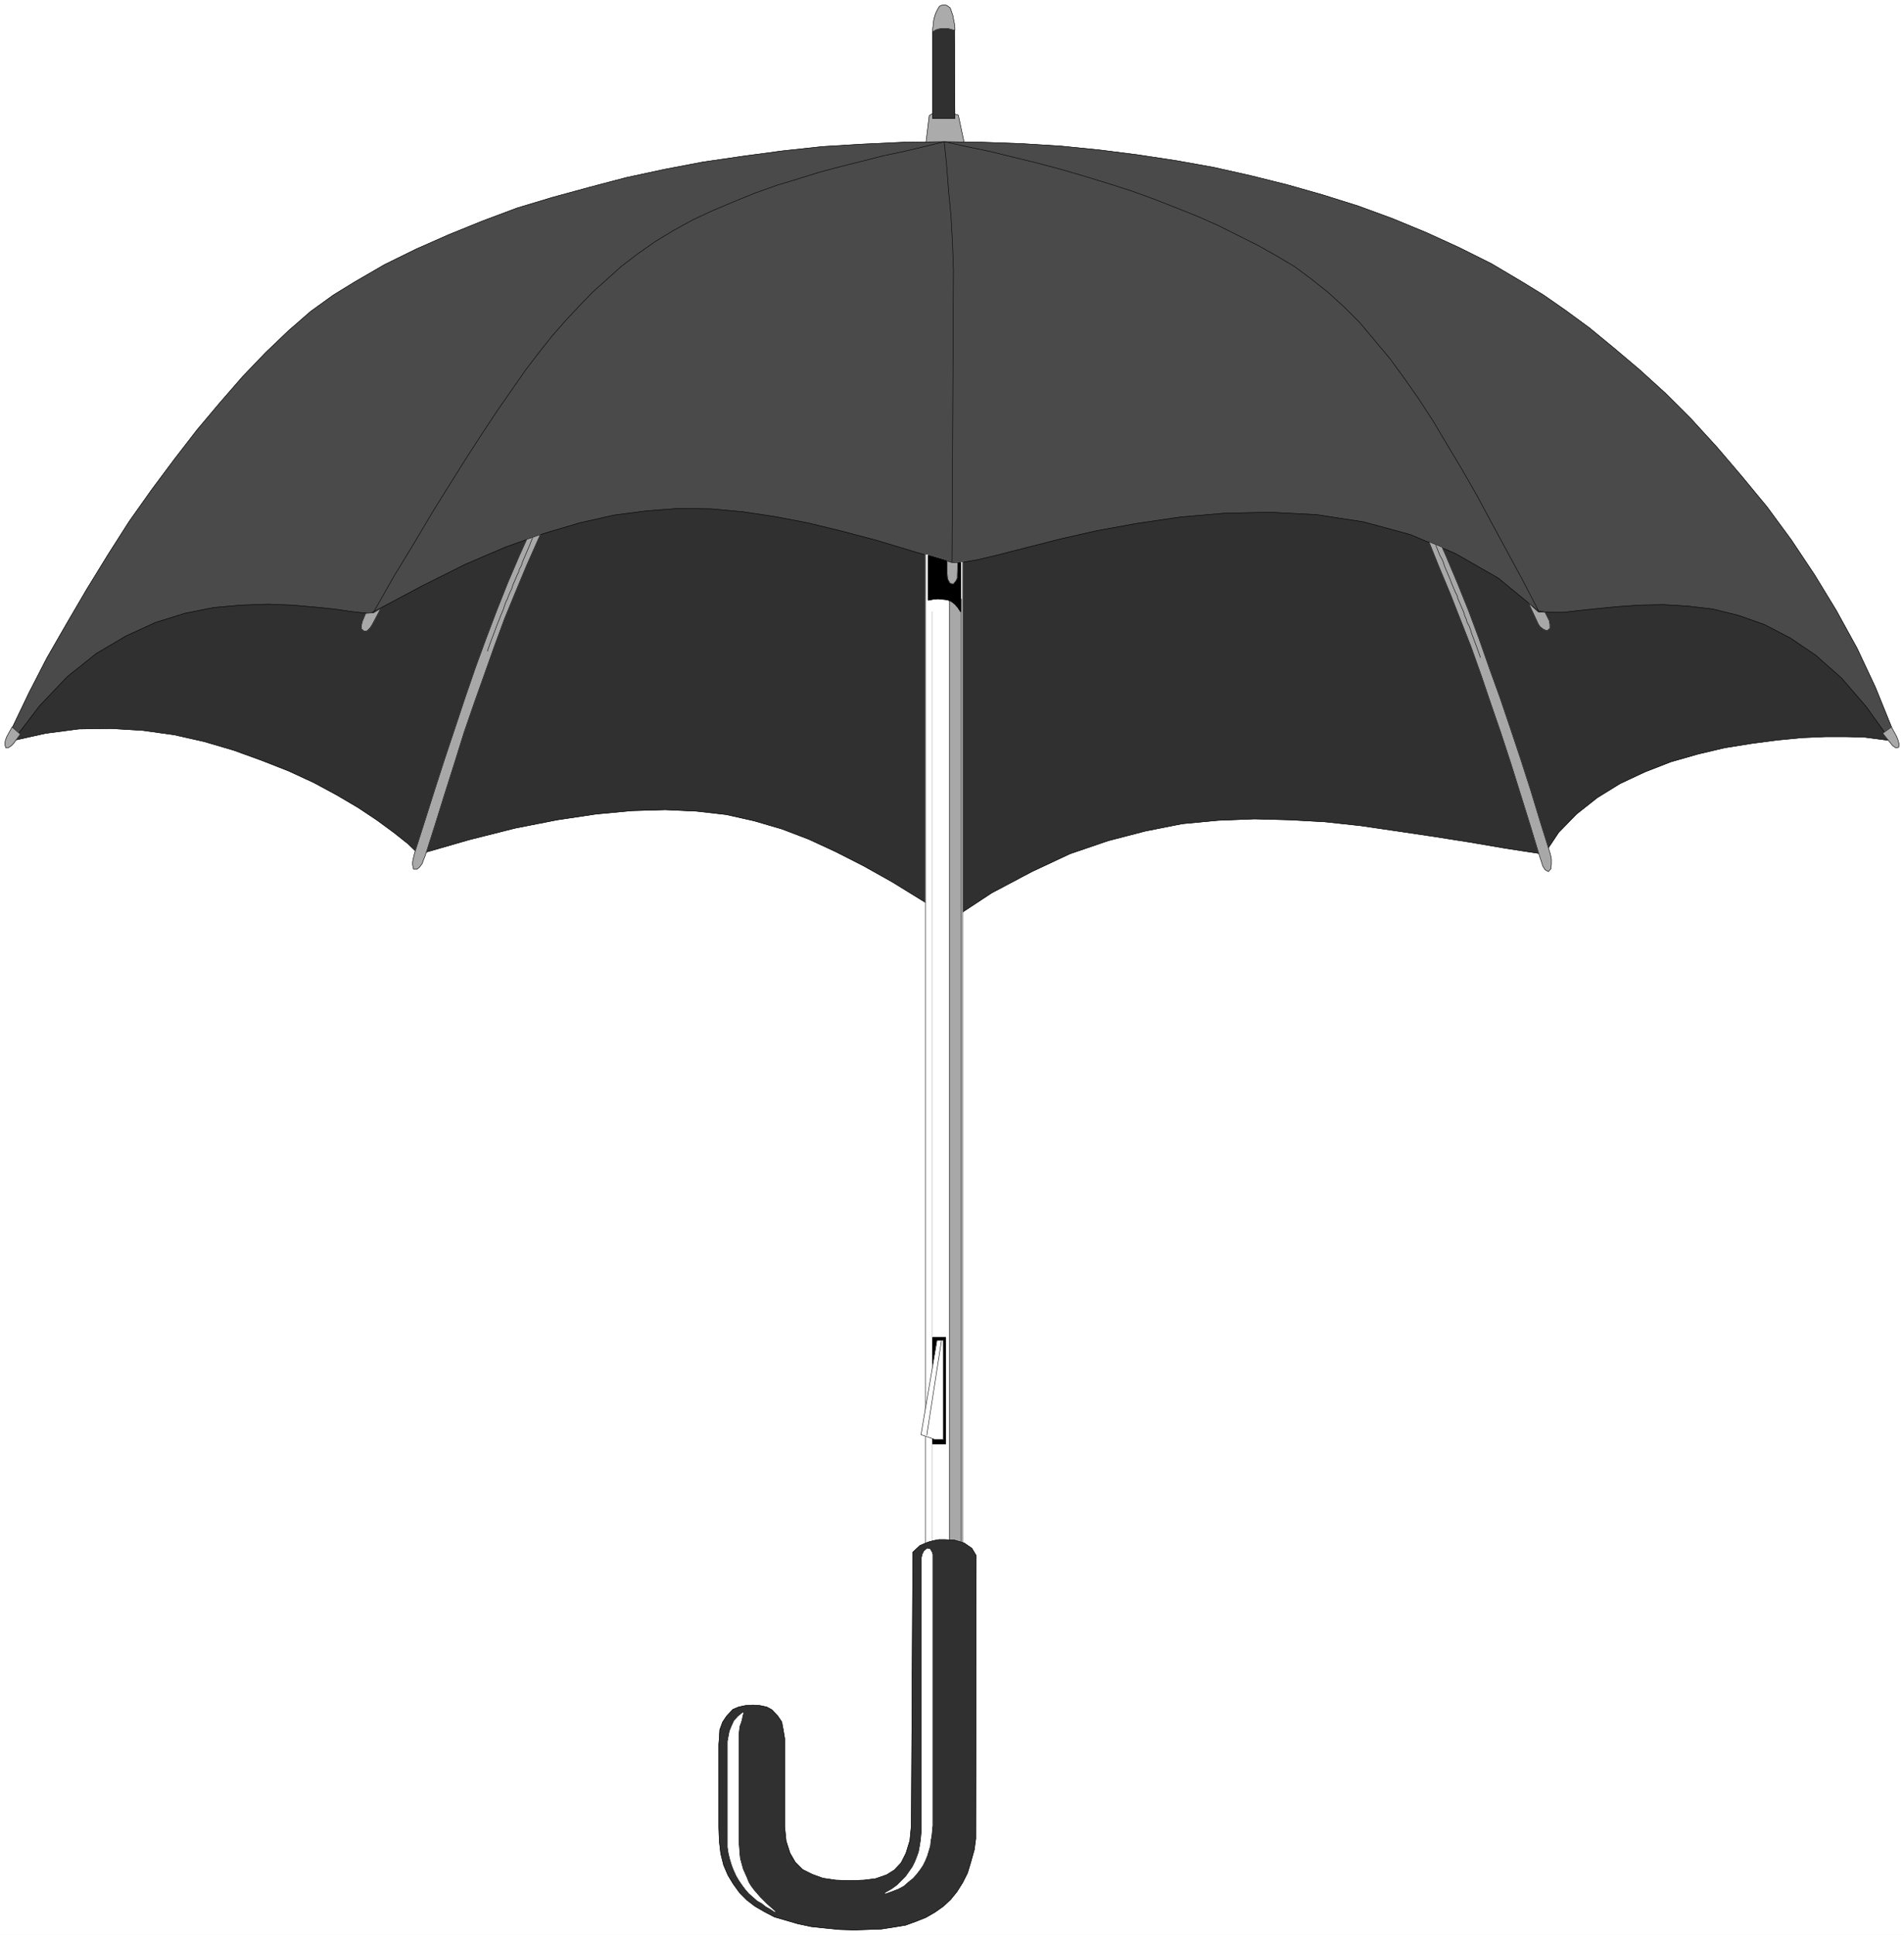 <svg width="3928.339" height="3990.859" viewBox="0 0 2946.254 2993.144" xmlns="http://www.w3.org/2000/svg"><rect x="0" y="0" width="2946.254" height="2993.144" fill="#808080" stroke="none"/><defs><clipPath id="a"><path d="M0 0h2946.254v2992.184H0Zm0 0"/></clipPath></defs><path style="fill:#fff;fill-opacity:1;fill-rule:nonzero;stroke:none" d="M0 2992.184h2946.254V-.961H0Zm0 0" transform="translate(0 .96)"/><g clip-path="url(#a)" transform="translate(0 .96)"><path style="fill:#fff;fill-opacity:1;fill-rule:evenodd;stroke:#fff;stroke-width:.14;stroke-linecap:square;stroke-linejoin:bevel;stroke-miterlimit:10;stroke-opacity:1" d="M0 .5h565.5V575H0Zm0 0" transform="matrix(5.21 0 0 -5.21 0 2994.79)"/></g><path style="fill:#ababab;fill-opacity:1;fill-rule:evenodd;stroke:#ababab;stroke-width:.14;stroke-linecap:square;stroke-linejoin:bevel;stroke-miterlimit:10;stroke-opacity:1" d="M280.45 541.54h1.73l2.44-.72 2.3-10.77-1.01-.15-.86.15-.86.14-1.15.14-1.15.15-1.44.14h-1l-1.15-.14-1.01-.15-.86-.28-1.01-.15-.72.15 1.3 10.62.86.58 1.01.14 1 .15zm0 0" transform="matrix(5.21 0 0 -5.21 0 2995.75)"/><path style="fill:none;stroke:#000;stroke-width:.14;stroke-linecap:square;stroke-linejoin:bevel;stroke-miterlimit:10;stroke-opacity:1" d="M280.45 541.54h1.73l2.44-.72 2.3-10.77-1.01-.15-.86.15-.86.14-1.15.14-1.15.15-1.44.14h-1l-1.15-.14-1.01-.15-.86-.28-1.01-.15-.72.15 1.3 10.62.86.58 1.01.14 1 .15zm0 0" transform="matrix(5.21 0 0 -5.21 0 2995.75)"/><path style="fill:#303030;fill-opacity:1;fill-rule:evenodd;stroke:#303030;stroke-width:.14;stroke-linecap:square;stroke-linejoin:bevel;stroke-miterlimit:10;stroke-opacity:1" d="m282.18 566.96 1.29-.72.14-26.43H277v25.57l.15.86 1.29.57 1.87.43zm0 0" transform="matrix(5.21 0 0 -5.21 0 2995.75)"/><path style="fill:none;stroke:#000;stroke-width:.14;stroke-linecap:square;stroke-linejoin:bevel;stroke-miterlimit:10;stroke-opacity:1" d="m282.18 566.96 1.29-.72.14-26.43H277v25.57l.15.86 1.29.57 1.87.43zm0 0" transform="matrix(5.21 0 0 -5.21 0 2995.75)"/><path style="fill:#4a4a4a;fill-opacity:1;fill-rule:evenodd;stroke:#4a4a4a;stroke-width:.14;stroke-linecap:square;stroke-linejoin:bevel;stroke-miterlimit:10;stroke-opacity:1" d="m280.45 532.92 11.35-.15 11.78-.43 11.5-.71 11.49-1.15 11.35-1.44 11.35-1.72 11.21-2.01 10.92-2.45 10.92-2.72 10.63-3.02 10.49-3.3 10.2-3.74 10.05-4.16 9.77-4.46 9.49-4.74 9.19-5.45 6.32-3.88 6.61-4.6 7.04-5.17 7.33-6.03 7.47-6.32 7.76-7.04 7.61-7.61 7.62-8.33 7.47-8.76 7.47-9.05 7.18-9.77 6.9-10.34 6.47-10.62 6.17-11.21 5.46-11.63 4.89-12.07v-4.02l-15.09 14.94-17.53 14.51-21.4 7.18-23.28 1.15-28.01-2.73-29.46 19.82-28.01 9.19-26.3 1.72-29.16-3.16-29.46-5.74-29.88-8.04-34.62 9.91-34.06 6.6-24.85.43-22.85-5.02-28.01-10.78-29.45-15.22-28.74 3.02-24.86-2.3-20.68-7.9-19.54-15.8-12.65-11.78-.43 4.02 5.03 10.49 5.32 10.34 6.03 10.48 5.89 10.06 6.18 10.05 6.32 9.91 6.61 9.34 6.75 9.05 6.76 8.76 6.89 8.18 6.75 7.76 6.76 7.04 6.75 6.46 6.61 5.75 6.75 4.88 6.32 3.88 8.91 5.17 9.34 4.59 9.77 4.31 9.91 4.02 10.35 3.88 10.49 3.16 11.06 3.02 10.92 2.87 11.35 2.44 11.35 2.16 11.78 1.72 11.78 1.58 11.93 1.29 11.92.72 12.21.57zm0 0" transform="matrix(5.21 0 0 -5.21 0 2995.75)"/><path style="fill:none;stroke:#000;stroke-width:.14;stroke-linecap:square;stroke-linejoin:bevel;stroke-miterlimit:10;stroke-opacity:1" d="m280.45 532.92 11.35-.15 11.78-.43 11.5-.71 11.49-1.15 11.35-1.44 11.35-1.72 11.21-2.01 10.92-2.45 10.92-2.72 10.63-3.02 10.49-3.3 10.2-3.74 10.05-4.16 9.77-4.46 9.49-4.74 9.19-5.45 6.32-3.88 6.61-4.6 7.04-5.17 7.33-6.03 7.47-6.32 7.76-7.04 7.61-7.61 7.62-8.33 7.47-8.76 7.47-9.05 7.18-9.77 6.9-10.34 6.47-10.62 6.17-11.21 5.46-11.63 4.89-12.07v-4.02l-15.09 14.94-17.53 14.51-21.4 7.18-23.28 1.15-28.01-2.73-29.46 19.82-28.01 9.19-26.3 1.72-29.16-3.16-29.46-5.74-29.88-8.04-34.62 9.91-34.06 6.6-24.85.43-22.85-5.02-28.01-10.78-29.45-15.22-28.74 3.02-24.86-2.3-20.68-7.9-19.54-15.8-12.65-11.78-.43 4.02 5.03 10.49 5.32 10.34 6.03 10.48 5.89 10.06 6.18 10.05 6.32 9.91 6.61 9.34 6.75 9.05 6.76 8.76 6.89 8.18 6.75 7.76 6.76 7.04 6.75 6.46 6.61 5.75 6.75 4.88 6.32 3.88 8.91 5.17 9.34 4.59 9.77 4.31 9.91 4.02 10.35 3.88 10.49 3.16 11.06 3.02 10.92 2.87 11.35 2.44 11.35 2.16 11.78 1.72 11.78 1.58 11.93 1.29 11.92.72 12.21.57zm0 0" transform="matrix(5.21 0 0 -5.21 0 2995.75)"/><path style="fill:#303030;fill-opacity:1;fill-rule:evenodd;stroke:#303030;stroke-width:.14;stroke-linecap:square;stroke-linejoin:bevel;stroke-miterlimit:10;stroke-opacity:1" d="M282.75 407.96h2.73l5.03.87 6.61 1.58 8.33 2.15 9.63 2.44 10.77 2.44 11.93 2.16 12.64 1.86 13.22 1.15 13.65.29 13.79-.72 13.94-2.15 13.79-3.74 13.36-5.6 12.79-7.32 12.07-9.91 3.3-.29h4.02l4.89.58 5.46.57 5.89.57 6.46.44 6.9.14 7.33-.43 7.33-.86 7.61-1.87 7.76-2.73 7.76-4.02 7.61-5.17 7.62-6.75 7.32-8.48 7.19-10.05-3.31.43-4.45.58-5.32.14h-6.18l-6.89-.29-7.47-.72-7.62-1-8.04-1.29-7.91-1.87-8.04-2.3-7.76-3.02-7.33-3.44-6.75-4.17-6.18-4.88-5.31-5.46-4.31-6.46-11.21 1.72-10.92 1.87-10.92 1.72-10.63 1.58-10.78 1.58-10.63 1.15-10.49.58-10.48.28-10.78-.43-10.63-1-10.92-2.16-11.06-2.87-11.35-3.88-11.35-5.31-11.93-6.32-11.78-7.76-9.2 5.75-8.62 5.31-8.47 4.74-8.19 4.17-8.05 3.73-7.9 3.02-8.33 2.44-8.34 1.87-8.76 1-9.34.43-9.91-.29-10.63-1-11.5-1.72-12.5-2.45-13.65-3.44-14.94-4.31-3.3 3.16-4.17 3.3-4.88 3.59-5.61 3.74-6.32 3.73-6.9 3.73-7.47 3.45-8.04 3.16-8.34 3.02-8.76 2.58-8.91 2.01-9.34 1.3-9.48.57-9.48-.14-9.91-1.3-9.63-2.15 7.9 10.34 8.19 8.62 8.62 6.89 8.77 5.17 8.76 4.02 8.76 2.73 8.62 1.73 8.19.72 7.91.28 7.18-.28 6.61-.58 5.74-.57 4.89-.72 3.74-.43h2.58l15.09 8.04 12.64 6.32 12.07 5.17 11.35 4.02 10.63 3.16 10.2 2.3 9.92 1.29 9.48.72 9.48-.14 9.48-.87 9.49-1.43 9.77-1.87 10.05-2.44 10.35-2.73 10.92-3.3zm0 0" transform="matrix(5.21 0 0 -5.21 0 2995.75)"/><path style="fill:none;stroke:#000;stroke-width:.14;stroke-linecap:square;stroke-linejoin:bevel;stroke-miterlimit:10;stroke-opacity:1" d="M282.75 407.96h2.73l5.03.87 6.61 1.58 8.33 2.15 9.63 2.44 10.77 2.44 11.93 2.16 12.64 1.86 13.22 1.15 13.65.29 13.79-.72 13.94-2.15 13.79-3.74 13.36-5.6 12.79-7.32 12.07-9.91 3.3-.29h4.02l4.89.58 5.46.57 5.89.57 6.46.44 6.9.14 7.33-.43 7.33-.86 7.61-1.87 7.76-2.73 7.76-4.02 7.61-5.17 7.62-6.75 7.32-8.48 7.19-10.05-3.31.43-4.45.58-5.32.14h-6.18l-6.89-.29-7.47-.72-7.62-1-8.04-1.29-7.91-1.87-8.04-2.3-7.76-3.02-7.33-3.44-6.75-4.17-6.18-4.88-5.31-5.46-4.31-6.46-11.21 1.72-10.92 1.87-10.92 1.72-10.63 1.58-10.78 1.58-10.63 1.15-10.49.58-10.48.28-10.78-.43-10.63-1-10.92-2.16-11.06-2.87-11.35-3.88-11.35-5.31-11.93-6.32-11.78-7.76-9.2 5.75-8.62 5.31-8.47 4.74-8.19 4.17-8.05 3.73-7.9 3.02-8.33 2.44-8.34 1.87-8.76 1-9.34.43-9.91-.29-10.63-1-11.5-1.72-12.5-2.45-13.65-3.44-14.94-4.31-3.3 3.16-4.17 3.3-4.88 3.59-5.61 3.74-6.32 3.73-6.9 3.73-7.47 3.45-8.04 3.16-8.34 3.02-8.76 2.58-8.91 2.01-9.34 1.3-9.48.57-9.48-.14-9.91-1.3-9.63-2.15 7.9 10.34 8.19 8.62 8.62 6.89 8.77 5.17 8.76 4.02 8.76 2.73 8.62 1.73 8.19.72 7.91.28 7.18-.28 6.61-.58 5.74-.57 4.89-.72 3.74-.43h2.58l15.09 8.04 12.64 6.32 12.07 5.17 11.35 4.02 10.63 3.16 10.2 2.3 9.92 1.29 9.48.72 9.48-.14 9.48-.87 9.49-1.43 9.77-1.87 10.05-2.44 10.35-2.73 10.92-3.3zm0 0" transform="matrix(5.21 0 0 -5.21 0 2995.75)"/><path style="fill:none;stroke:#000;stroke-width:.14;stroke-linecap:square;stroke-linejoin:bevel;stroke-miterlimit:10;stroke-opacity:1" d="m110.92 393.17 6.03 10.63 6.03 9.91 5.46 9.19 5.18 8.33 4.88 7.76 4.74 7.32 4.46 6.75 4.31 6.18 3.88 5.6 4.16 5.46 3.88 4.88 4.02 4.6 4.03 4.31 4.02 4.16 4.17 3.73 4.31 3.88 4.88 3.74 5.32 3.73 5.46 3.3 5.74 3.16 5.9 2.73 6.17 2.59 6.32 2.58 6.47 2.3 6.18 1.87 6.46 2.01 6.47 1.72 6.32 1.58 6.18 1.58 6.18 1.3 6.03 1.43 5.89 1.44 6.61-1.44 6.9-1.43 7.04-1.73 7.04-1.72 7.04-1.87 6.89-2.01 7.04-2.15 6.76-2.16 6.75-2.44 6.61-2.59 6.46-2.58 6.18-2.73 6.03-3.02 5.75-2.87 5.61-3.16 5.31-3.16 5.03-3.73 4.88-3.88 4.75-4.31 4.74-4.74 4.45-5.31 4.45-5.32 4.31-5.88 4.32-6.18 4.31-6.61 4.16-7.03 4.31-7.19 4.46-7.75 4.31-8.04 4.59-8.48 4.75-8.76 4.74-9.19v-.15" transform="matrix(5.21 0 0 -5.21 0 2995.75)"/><path style="fill:#a8a8a8;fill-opacity:1;fill-rule:evenodd;stroke:#a8a8a8;stroke-width:.14;stroke-linecap:square;stroke-linejoin:bevel;stroke-miterlimit:10;stroke-opacity:1" d="m160.48 416.29-4.02-9.04-3.3-7.9-3.31-8.05-3.02-8.18-3.01-8.48-3.02-8.47-3.02-8.76-2.73-8.76-2.87-9.05-2.87-9.19-3.02-9.48-.58-1.44-.28-.86-.86-1.15-.72-.57h-1.01l-.29 1.29v.86l.15.86.43 1.73 3.02 9.47 3.01 9.48 3.02 9.34 3.02 9.05 3.01 9.05 3.02 8.76 3.16 8.62 3.16 8.33 3.31 8.33 3.45 8.04 2.15 4.74zm0 0" transform="matrix(5.21 0 0 -5.21 0 2995.75)"/><path style="fill:none;stroke:#000;stroke-width:.14;stroke-linecap:square;stroke-linejoin:bevel;stroke-miterlimit:10;stroke-opacity:1" d="m160.48 416.29-4.02-9.04-3.3-7.9-3.31-8.05-3.02-8.18-3.01-8.48-3.02-8.47-3.02-8.76-2.73-8.76-2.87-9.05-2.87-9.19-3.02-9.48-.58-1.44-.28-.86-.86-1.15-.72-.57h-1.01l-.29 1.29v.86l.15.86.43 1.73 3.02 9.47 3.01 9.48 3.02 9.34 3.02 9.05 3.01 9.05 3.02 8.76 3.16 8.62 3.16 8.33 3.31 8.33 3.45 8.04 2.15 4.74zm0 0" transform="matrix(5.21 0 0 -5.21 0 2995.75)"/><path style="fill:#a8a8a8;fill-opacity:1;fill-rule:evenodd;stroke:#a8a8a8;stroke-width:.14;stroke-linecap:square;stroke-linejoin:bevel;stroke-miterlimit:10;stroke-opacity:1" d="m424.41 414.14 2.88-7.18 3.3-7.9 3.16-8.04 3.16-8.05 3.02-8.47 2.87-8.47 3.02-8.77 2.87-8.76 2.88-9.19 2.87-9.19 2.87-9.48.58-1.72.29-1.01.71-1.15 1.01-.57.72.86.14 1.29v1.58l-.29 1.44-3.01 9.62-2.88 9.48-3.01 9.34-3.02 9.04-3.02 8.91-3.16 8.76-3.02 8.62-3.16 8.47-3.3 8.19-3.45 8.18-1.15 2.59zm0 0" transform="matrix(5.21 0 0 -5.21 0 2995.75)"/><path style="fill:none;stroke:#000;stroke-width:.14;stroke-linecap:square;stroke-linejoin:bevel;stroke-miterlimit:10;stroke-opacity:1" d="m424.41 414.14 2.88-7.18 3.3-7.9 3.16-8.04 3.16-8.05 3.02-8.47 2.87-8.47 3.02-8.77 2.87-8.76 2.88-9.19 2.87-9.19 2.87-9.48.58-1.72.29-1.01.71-1.15 1.01-.57.72.86.14 1.29v1.58l-.29 1.44-3.01 9.62-2.88 9.48-3.01 9.34-3.02 9.04-3.02 8.91-3.16 8.76-3.02 8.62-3.16 8.47-3.3 8.19-3.45 8.18-1.15 2.59zM280.45 532.77l.72-7.03.57-7.47.72-7.61.43-7.76.29-7.9-.43-87.04v-.14" transform="matrix(5.21 0 0 -5.21 0 2995.75)"/><path style="fill:#ababab;fill-opacity:1;fill-rule:evenodd;stroke:#ababab;stroke-width:.14;stroke-linecap:square;stroke-linejoin:bevel;stroke-miterlimit:10;stroke-opacity:1" d="m279.59 573.42.86.14.72-.14 1.01-.72.43-1.15.43-1.29.14-.86.29-1.44.14-1.15v-.86l-2.01.58h-2.01l-.86-.15-.86-.28-.87-.58v.72l.15 1.15.14 1.43.14.72.44 1.44.57 1.15.57 1zm0 0" transform="matrix(5.21 0 0 -5.21 0 2995.75)"/><path style="fill:none;stroke:#000;stroke-width:.14;stroke-linecap:square;stroke-linejoin:bevel;stroke-miterlimit:10;stroke-opacity:1" d="m279.59 573.42.86.14.72-.14 1.01-.72.43-1.15.43-1.29.14-.86.29-1.44.14-1.15v-.86l-2.01.58h-2.01l-.86-.15-.86-.28-.87-.58v.72l.15 1.15.14 1.43.14.72.44 1.44.57 1.15.57 1zm0 0" transform="matrix(5.21 0 0 -5.21 0 2995.75)"/><path style="fill:#a8a8a8;fill-opacity:1;fill-rule:evenodd;stroke:#a8a8a8;stroke-width:.14;stroke-linecap:square;stroke-linejoin:bevel;stroke-miterlimit:10;stroke-opacity:1" d="m3.59 359.13 2.44-2.15-2.01-2.73-.72-.72-.86-.57h-.72l-.28 1 .14 1.15.43 1.15zm0 0" transform="matrix(5.21 0 0 -5.21 0 2995.75)"/><path style="fill:none;stroke:#000;stroke-width:.14;stroke-linecap:square;stroke-linejoin:bevel;stroke-miterlimit:10;stroke-opacity:1" d="m3.59 359.13 2.44-2.15-2.01-2.73-.72-.72-.86-.57h-.72l-.28 1 .14 1.15.43 1.15zm0 0" transform="matrix(5.21 0 0 -5.21 0 2995.75)"/><path style="fill:#a8a8a8;fill-opacity:1;fill-rule:evenodd;stroke:#a8a8a8;stroke-width:.14;stroke-linecap:square;stroke-linejoin:bevel;stroke-miterlimit:10;stroke-opacity:1" d="m561.76 359.13-2.58-1.87 2.3-2.87.72-.86.86-.57.86.14.14.86-.28 1.15-.44 1.15zm0 0" transform="matrix(5.21 0 0 -5.21 0 2995.75)"/><path style="fill:none;stroke:#000;stroke-width:.14;stroke-linecap:square;stroke-linejoin:bevel;stroke-miterlimit:10;stroke-opacity:1" d="m561.76 359.13-2.58-1.87 2.3-2.87.72-.86.86-.57.86.14.14.86-.28 1.15-.44 1.15zm0 0" transform="matrix(5.21 0 0 -5.21 0 2995.75)"/><path style="fill:#a8a8a8;fill-opacity:1;fill-rule:evenodd;stroke:#a8a8a8;stroke-width:.14;stroke-linecap:square;stroke-linejoin:bevel;stroke-miterlimit:10;stroke-opacity:1" d="m108.62 392.88 2.3.15 2.15 1.29-2.58-4.88-.58-.87-.86-.86-.86-.14-.87.72v.86l.29 1.29zm0 0" transform="matrix(5.21 0 0 -5.21 0 2995.75)"/><path style="fill:none;stroke:#000;stroke-width:.14;stroke-linecap:square;stroke-linejoin:bevel;stroke-miterlimit:10;stroke-opacity:1" d="m108.62 392.88 2.3.15 2.15 1.29-2.58-4.88-.58-.87-.86-.86-.86-.14-.87.72v.86l.29 1.29zm0 0" transform="matrix(5.21 0 0 -5.21 0 2995.75)"/><path style="fill:#a8a8a8;fill-opacity:1;fill-rule:evenodd;stroke:#a8a8a8;stroke-width:.14;stroke-linecap:square;stroke-linejoin:bevel;stroke-miterlimit:10;stroke-opacity:1" d="m458.89 393.17-2.01.14-2.87 2.59 2.87-6.18.58-.86 1-.72 1.01-.43.86.72v1.01l-.14 1.15zm0 0" transform="matrix(5.21 0 0 -5.21 0 2995.75)"/><path style="fill:none;stroke:#000;stroke-width:.14;stroke-linecap:square;stroke-linejoin:bevel;stroke-miterlimit:10;stroke-opacity:1" d="m458.89 393.17-2.01.14-2.87 2.59 2.87-6.18.58-.86 1-.72 1.01-.43.86.72v1.01l-.14 1.15zm-300.71 22.12-.43-1.01-.43-1.15-.43-1-.43-1.01-.43-1-.43-1.01-.43-1-.29-1.01-.57-1-.29-1.01-.43-.86-.43-1.01-.43-1-.44-1.01-.28-1-.43-.86-.44-1.01-.43-1.15-.43-.86-.43-1.15-.29-1-.43-1.01-.43-1-.43-1.15-.43-1.01-.43-1.15-.43-1.15-.43-1.15-.43-1.14-.43-1.15-.87-2.45v-.14m281.6 31.45.43-1 .44-1.15.43-1.01.57-1 .43-1.01.29-1 .43-1.01.43-1 .43-1.01.43-1 .29-.86.43-1.01.43-1.01.43-1 .44-.86.28-1.01.43-1 .43-1.01.44-1 .43-1.01.28-1 .44-1.01.28-1.01.58-1 .43-1.15.29-1.01.43-1.14.43-1.15.43-1.15.43-1.15.86-2.44v-.15" transform="matrix(5.21 0 0 -5.21 0 2995.75)"/><path style="fill:#fff;fill-opacity:1;fill-rule:evenodd;stroke:#fff;stroke-width:.14;stroke-linecap:square;stroke-linejoin:bevel;stroke-miterlimit:10;stroke-opacity:1" d="m283.04 407.96 2.87.29V111.81h-11.06v298.74zm0 0" transform="matrix(5.21 0 0 -5.21 0 2995.75)"/><path style="fill:none;stroke:#000;stroke-width:.14;stroke-linecap:square;stroke-linejoin:bevel;stroke-miterlimit:10;stroke-opacity:1" d="m283.04 407.96 2.87.29V111.81h-11.06v298.74zm0 0" transform="matrix(5.21 0 0 -5.21 0 2995.75)"/><path style="fill:#a8a8a8;fill-opacity:1;fill-rule:evenodd;stroke:#a8a8a8;stroke-width:.14;stroke-linecap:square;stroke-linejoin:bevel;stroke-miterlimit:10;stroke-opacity:1" d="M282.03 397.19h3.45V115.83h-3.45zm0 0" transform="matrix(5.21 0 0 -5.21 0 2995.75)"/><path style="fill:none;stroke:#000;stroke-width:.14;stroke-linecap:square;stroke-linejoin:bevel;stroke-miterlimit:10;stroke-opacity:1" d="M282.03 397.19h3.45V115.83h-3.45zm0 0" transform="matrix(5.21 0 0 -5.21 0 2995.75)"/><path style="fill:#000;fill-opacity:1;fill-rule:evenodd;stroke:#000;stroke-width:.14;stroke-linecap:square;stroke-linejoin:bevel;stroke-miterlimit:10;stroke-opacity:1" d="m275.71 410.12 7.61-2.3 2.02.14v-14.65l-.87 1.3-.86 1-1.15.86-1.15.44-1.43.14-1.3.14-1.43-.14-1.44-.29zm0 0" transform="matrix(5.21 0 0 -5.21 0 2995.75)"/><path style="fill:none;stroke:#000;stroke-width:.14;stroke-linecap:square;stroke-linejoin:bevel;stroke-miterlimit:10;stroke-opacity:1" d="m275.71 410.12 7.61-2.3 2.02.14v-14.65l-.87 1.3-.86 1-1.15.86-1.15.44-1.43.14-1.3.14-1.43-.14-1.44-.29zm0 0" transform="matrix(5.21 0 0 -5.21 0 2995.75)"/><path style="fill:#a8a8a8;fill-opacity:1;fill-rule:evenodd;stroke:#a8a8a8;stroke-width:.14;stroke-linecap:square;stroke-linejoin:bevel;stroke-miterlimit:10;stroke-opacity:1" d="m281.31 408.4 1.44-.44h1.72l-.14-3.73v-.86l-.43-.86-.72-.87-1 .15-.72 1.29-.15 1.87zm0 0" transform="matrix(5.21 0 0 -5.21 0 2995.75)"/><path style="fill:none;stroke:#000;stroke-width:.14;stroke-linecap:square;stroke-linejoin:bevel;stroke-miterlimit:10;stroke-opacity:1" d="m281.31 408.4 1.44-.44h1.72l-.14-3.73v-.86l-.43-.86-.72-.87-1 .15-.72 1.29-.15 1.87zm0 0" transform="matrix(5.21 0 0 -5.21 0 2995.75)"/><path style="fill:none;stroke:#b0b0b0;stroke-width:.14;stroke-linecap:square;stroke-linejoin:bevel;stroke-miterlimit:10;stroke-opacity:1" d="M276.86 115.97v277.49-.15" transform="matrix(5.21 0 0 -5.21 0 2995.75)"/><path style="fill:#303030;fill-opacity:1;fill-rule:evenodd;stroke:#303030;stroke-width:.14;stroke-linecap:square;stroke-linejoin:bevel;stroke-miterlimit:10;stroke-opacity:1" d="m270.68 32.96-.43-4.45-1.15-3.74-1.44-2.87-2.01-2.15-2.3-1.44-3.3-1.15-3.45-.43-4.17-.14-4.16.14-3.88.57-3.16 1.15-2.88 1.44-2.15 2.15-1.58 2.73-1.15 3.59-.43 4.31v26.14l-.43 2.59-.43 2.3-1.15 1.72-1.73 1.87-1.58.86-2.01.43-2.15.14-2.16-.14-2.01-.43-1.72-.72-1.87-2.01-1.15-1.72-.86-2.3-.15-2.59-.14-1.72V32.38l.14-4.02.43-3.73.87-3.45 1.29-3.01 1.58-2.59 1.87-2.58 2.15-2.16 2.44-1.87L227 7.39l3.02-1.58 3.45-1 3.45-1.01 4.02-.86 4.02-.43 4.31-.43 4.46-.14 4.16.14 3.88.14 3.74.58 3.45.57 3.16 1.15 2.87 1.15 2.73 1.58 2.44 1.72 2.16 2.01 1.87 2.3 1.72 2.73 1.44 2.87 1 3.31 1.01 3.59.43 3.3v2.01l.14 82.01-1.29 2.16-2.3 1.58-2.87.86-2.88.14h-1.72l-1.58-.29-1.58-.43-2.44-1-2.16-2.01zm0 0" transform="matrix(5.21 0 0 -5.21 0 2995.75)"/><path style="fill:none;stroke:#000;stroke-width:.14;stroke-linecap:square;stroke-linejoin:bevel;stroke-miterlimit:10;stroke-opacity:1" d="m270.68 32.96-.43-4.45-1.15-3.74-1.44-2.87-2.01-2.15-2.3-1.44-3.3-1.15-3.45-.43-4.17-.14-4.16.14-3.88.57-3.16 1.15-2.88 1.44-2.15 2.15-1.58 2.73-1.15 3.59-.43 4.31v26.14l-.43 2.59-.43 2.3-1.15 1.72-1.73 1.87-1.58.86-2.01.43-2.15.14-2.16-.14-2.01-.43-1.72-.72-1.87-2.01-1.15-1.72-.86-2.3-.15-2.59-.14-1.72V32.38l.14-4.02.43-3.73.87-3.45 1.29-3.01 1.58-2.59 1.87-2.58 2.15-2.16 2.44-1.87L227 7.39l3.02-1.58 3.45-1 3.45-1.01 4.02-.86 4.02-.43 4.31-.43 4.46-.14 4.16.14 3.88.14 3.74.58 3.45.57 3.16 1.15 2.87 1.15 2.73 1.58 2.44 1.72 2.16 2.01 1.87 2.3 1.72 2.73 1.44 2.87 1 3.31 1.01 3.59.43 3.3v2.01l.14 82.01-1.29 2.16-2.3 1.58-2.87.86-2.88.14h-1.72l-1.58-.29-1.58-.43-2.44-1-2.16-2.01zm0 0" transform="matrix(5.21 0 0 -5.21 0 2995.75)"/><path style="fill:#fff;fill-opacity:1;fill-rule:evenodd;stroke:#fff;stroke-width:.14;stroke-linecap:square;stroke-linejoin:bevel;stroke-miterlimit:10;stroke-opacity:1" d="M216.23 55.36v2.59l.29 1.58.28 1.44.58 1.43.72 1.58 1.15 1.29 1.43 1.15-.28-1-.15-.86-.29-1.01-.43-1.15-.14-1.29-.14-1.15V28.51l.14-1.87.14-1.87.15-1.58.43-1.58.43-1.58.57-1.29.58-1.29.57-1.44.72-1.15.86-1.15.87-1 1-1.15 2.01-2.01 1.3-1.15 1.15-1.01-1.3.87-1.29.71-1.29 1.01-1.3.72-1.29 1.15-1.15 1-1.01 1.15-.86 1.15-1 1.44-.86 1.43-.72 1.58-.58 1.44-.57 1.87-.43 1.72-.29 1.87zm0 0" transform="matrix(5.21 0 0 -5.21 0 2995.75)"/><path style="fill:none;stroke:#fff;stroke-width:.14;stroke-linecap:square;stroke-linejoin:bevel;stroke-miterlimit:10;stroke-opacity:1" d="M216.23 55.36v2.59l.29 1.58.28 1.44.58 1.43.72 1.58 1.15 1.29 1.43 1.15-.28-1-.15-.86-.29-1.01-.43-1.15-.14-1.29-.14-1.15V28.51l.14-1.87.14-1.87.15-1.58.43-1.58.43-1.58.57-1.29.58-1.29.57-1.44.72-1.15.86-1.15.87-1 1-1.15 2.01-2.01 1.3-1.15 1.15-1.01-1.3.87-1.29.71-1.29 1.01-1.3.72-1.29 1.15-1.15 1-1.01 1.15-.86 1.15-1 1.44-.86 1.43-.72 1.58-.58 1.44-.57 1.87-.43 1.72-.29 1.87zm0 0" transform="matrix(5.21 0 0 -5.21 0 2995.75)"/><path style="fill:#fff;fill-opacity:1;fill-rule:evenodd;stroke:#fff;stroke-width:.14;stroke-linecap:square;stroke-linejoin:bevel;stroke-miterlimit:10;stroke-opacity:1" d="M273.84 111.38v1l.29 1.15.43.86.86.72.72-.14.58-1.01.14-.57V32.96l-.14-1.44-.15-1.58-.29-1.58-.14-1.43-.43-1.44-.43-1.44-.58-1.43-.71-1.44-.87-1.29-1-1.29-1.01-1.15-1.43-1.15-1.3-1.15-1.58-.86-1.87-.72-2.01-.72 2.01 1.15 1.58 1.15 1.3 1.29 1.29 1.3 1.01 1.43 1 1.44.72 1.43.58 1.44.57 1.58.29 1.58.28 1.72.15 1.44.14 1.58zm0 0" transform="matrix(5.21 0 0 -5.21 0 2995.75)"/><path style="fill:none;stroke:#fff;stroke-width:.14;stroke-linecap:square;stroke-linejoin:bevel;stroke-miterlimit:10;stroke-opacity:1" d="M273.84 111.38v1l.29 1.15.43.86.86.72.72-.14.58-1.01.14-.57V32.96l-.14-1.44-.15-1.58-.29-1.58-.14-1.43-.43-1.44-.43-1.44-.58-1.43-.71-1.44-.87-1.29-1-1.29-1.01-1.15-1.43-1.15-1.3-1.15-1.58-.86-1.87-.72-2.01-.72 2.01 1.15 1.58 1.15 1.3 1.29 1.29 1.3 1.01 1.43 1 1.44.72 1.43.58 1.44.57 1.58.29 1.58.28 1.72.15 1.44.14 1.58zm0 0" transform="matrix(5.21 0 0 -5.21 0 2995.75)"/><path style="fill:#000;fill-opacity:1;fill-rule:evenodd;stroke:#000;stroke-width:.14;stroke-linecap:square;stroke-linejoin:bevel;stroke-miterlimit:10;stroke-opacity:1" d="M277 177.88h3.88v-31.6H277zm0 0" transform="matrix(5.21 0 0 -5.21 0 2995.75)"/><path style="fill:none;stroke:#000;stroke-width:.14;stroke-linecap:square;stroke-linejoin:bevel;stroke-miterlimit:10;stroke-opacity:1" d="M277 177.88h3.88v-31.6H277zm0 0" transform="matrix(5.21 0 0 -5.21 0 2995.75)"/><path style="fill:#fff;fill-opacity:1;fill-rule:evenodd;stroke:#fff;stroke-width:.14;stroke-linecap:square;stroke-linejoin:bevel;stroke-miterlimit:10;stroke-opacity:1" d="M280.16 147.57v29.45h-1.86l-4.75-28.01 4.17-1.44zm0 0" transform="matrix(5.21 0 0 -5.21 0 2995.75)"/><path style="fill:none;stroke:#000;stroke-width:.14;stroke-linecap:square;stroke-linejoin:bevel;stroke-miterlimit:10;stroke-opacity:1" d="M280.16 147.57v29.45h-1.86l-4.75-28.01 4.17-1.44zm0 0" transform="matrix(5.21 0 0 -5.21 0 2995.75)"/><path style="fill:none;stroke:#000;stroke-width:.14;stroke-linecap:square;stroke-linejoin:bevel;stroke-miterlimit:10;stroke-opacity:1" d="m279.59 176.73-4.31-27.72v-.15" transform="matrix(5.21 0 0 -5.21 0 2995.75)"/></svg>
